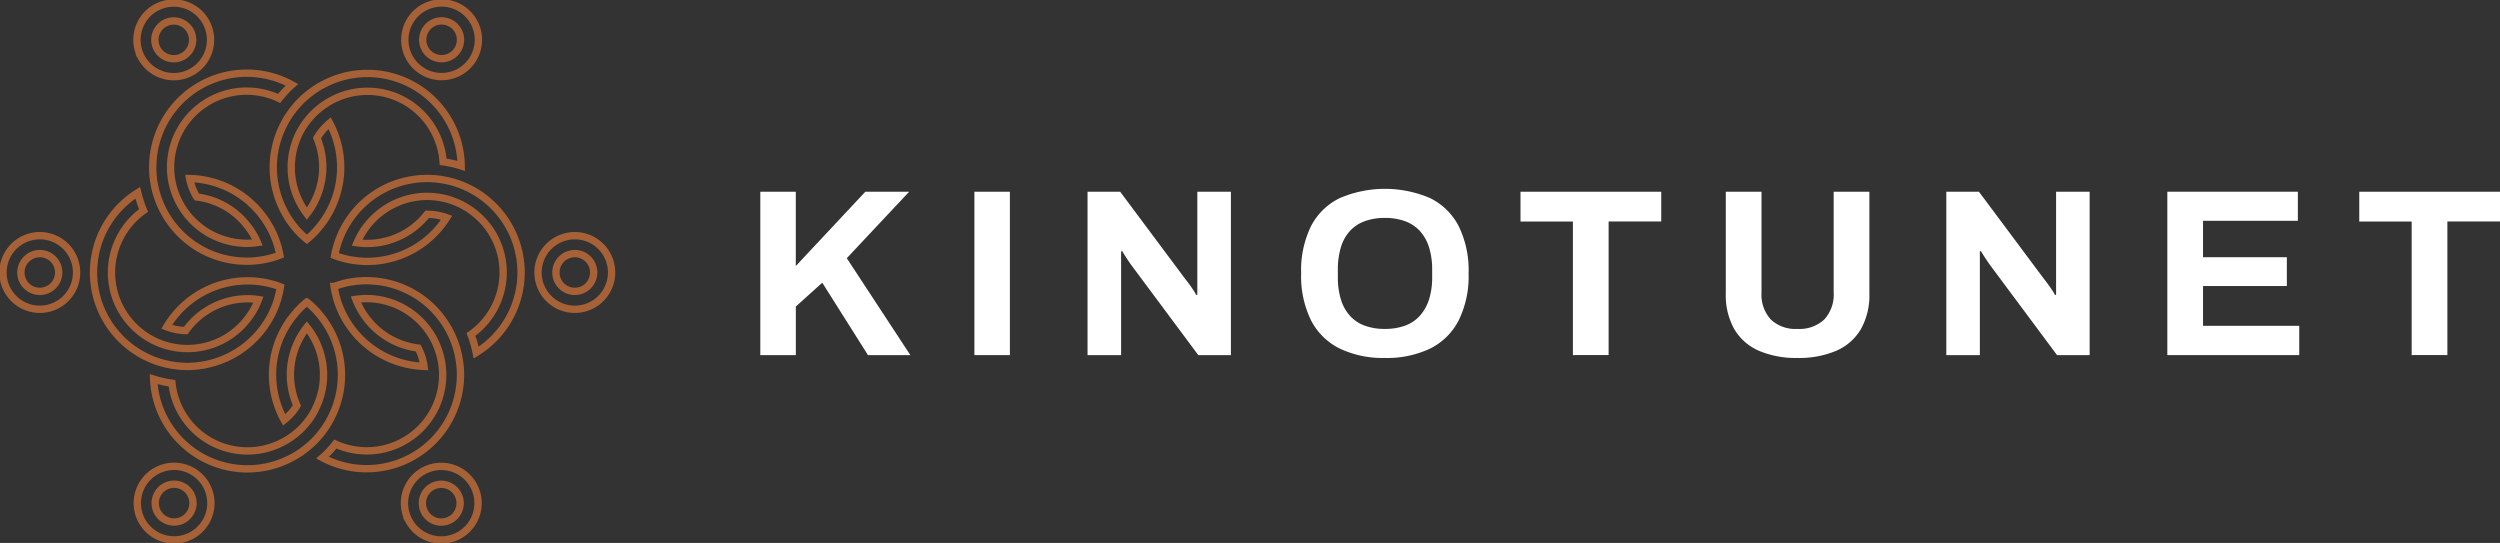 <svg xmlns="http://www.w3.org/2000/svg" xmlns:xlink="http://www.w3.org/1999/xlink" width="340.615" height="73.977" viewBox="0 0 340.615 73.977">
  <rect x="0" y="0" width="340.615" height="73.977" fill="#333333" stroke="none"/>
  <defs>
    <clipPath id="clip-path">
      <rect id="Rectangle_8" data-name="Rectangle 8" width="340.615" height="73.977" fill="none" stroke="#a66137" stroke-width="1"/>
    </clipPath>
  </defs>
  <g id="Group_21" data-name="Group 21" transform="translate(0 0)">
    <g id="Group_20" data-name="Group 20" transform="translate(0 0)" clip-path="url(#clip-path)">
      <path id="Path_17" data-name="Path 17" d="M41.129,45.117a13.543,13.543,0,0,1-.6,2.375,12.892,12.892,0,0,1-11.719,8.458c-.114.008-.228.008-.342.008a13.13,13.13,0,0,1-4.473-.805,12.805,12.805,0,0,1-2.3-22.86,15.508,15.508,0,0,0,.789,2.415A10.364,10.364,0,0,0,24.6,52.77a10,10,0,0,0,2.358.634,10.239,10.239,0,0,0,1.5.114,10.6,10.6,0,0,0,1.147-.065,10.309,10.309,0,0,0,7.27-4.27,9.658,9.658,0,0,0,1.261-2.334,9.173,9.173,0,0,0-1.488-.114A10.869,10.869,0,0,0,35.5,46.8a10.371,10.371,0,0,0-7.27,4.27h-.008a7.777,7.777,0,0,1-2.578-.512A12.8,12.8,0,0,1,36.314,44.3c.114-.008.228-.008.342-.008.252,0,.5.008.748.024a.616.616,0,0,1,.122.008c.228.016.464.041.7.065.171.024.342.049.52.081.2.033.4.073.6.114s.4.089.6.146A9.051,9.051,0,0,1,41.129,45.117Z" transform="translate(-2.926 -6.03)" fill="none" stroke="#a66137" stroke-miterlimit="10" stroke-width="1"/>
      <path id="Path_18" data-name="Path 18" d="M81.464,42.7a12.8,12.8,0,0,1-6.116,10.922,14.171,14.171,0,0,0-.716-2.464A10.334,10.334,0,0,0,74.6,34.228V34.22a10.126,10.126,0,0,0-2.171-1.163,9.624,9.624,0,0,0-2.375-.618,9.937,9.937,0,0,0-1.4-.1,10.174,10.174,0,0,0-1.326.089,10.426,10.426,0,0,0-8.214,6.229,9.792,9.792,0,0,0,1.383.1,10.624,10.624,0,0,0,1.342-.089,10.407,10.407,0,0,0,6.831-3.887,7.767,7.767,0,0,1,2.651.464A12.774,12.774,0,0,1,60.88,41.19c-.13.008-.252.008-.382.008a12.716,12.716,0,0,1-2.066-.171,11.859,11.859,0,0,1-2.367-.634c.024-.146.057-.293.089-.431a3.825,3.825,0,0,1,.1-.415.185.185,0,0,1,.024-.089,3.293,3.293,0,0,1,.13-.464,2.149,2.149,0,0,1,.1-.325c.016-.057.033-.106.049-.155l.024-.073c.049-.138.1-.268.155-.4a12.371,12.371,0,0,1,1.114-2.2A12.78,12.78,0,0,1,68.289,29.91c.122-.008.244-.008.366-.008a12.545,12.545,0,0,1,2.082.171A12.808,12.808,0,0,1,81.464,42.7Z" transform="translate(-10.47 -5.584)" fill="none" stroke="#a66137" stroke-miterlimit="10" stroke-width="1"/>
      <path id="Path_19" data-name="Path 19" d="M72.814,60.465A12.79,12.79,0,0,1,54.036,71.143a13.545,13.545,0,0,0,1.748-1.862A10.339,10.339,0,0,0,69.715,56.163a9.433,9.433,0,0,0-.708-1.513,7.916,7.916,0,0,0-.537-.821,10.4,10.4,0,0,0-7.23-4.294,10.263,10.263,0,0,0-1.228-.073,9.344,9.344,0,0,0-1.431.106A10.443,10.443,0,0,0,67.064,56.2a7.657,7.657,0,0,1,.805,2.5,12.858,12.858,0,0,1-11.662-8.507,12.93,12.93,0,0,1-.594-2.383h.008c.2-.073.39-.138.586-.2a.03.03,0,0,1,.024-.008c.179-.057.35-.106.529-.155A11.286,11.286,0,0,1,58,47.185a.811.811,0,0,1,.13-.016c.13-.024.26-.041.39-.057.114-.016.228-.024.342-.033.146-.016.293-.024.439-.033q.354-.024.708-.024a3.676,3.676,0,0,1,.423.016,12.754,12.754,0,0,1,10.613,6.286c.024.033.041.073.065.106a12.891,12.891,0,0,1,.968,2.106,12.055,12.055,0,0,1,.6,2.4A11.506,11.506,0,0,1,72.814,60.465Z" transform="translate(-10.091 -8.781)" fill="none" stroke="#a66137" stroke-miterlimit="10" stroke-width="1"/>
      <path id="Path_20" data-name="Path 20" d="M28.051,24.339a9.923,9.923,0,0,0,.114,2.456,10.073,10.073,0,0,0,.7,2.358,9.906,9.906,0,0,0,.553,1.1,10.64,10.64,0,0,0,.838,1.236,10.4,10.4,0,0,0,6.88,3.871,9.323,9.323,0,0,0,1.269.081,9.556,9.556,0,0,0,1.448-.106A9.748,9.748,0,0,0,38.445,33a10.279,10.279,0,0,0-6.856-3.871.678.678,0,0,1-.065-.1,7.859,7.859,0,0,1-.911-2.415,12.8,12.8,0,0,1,10.5,5.9A12.329,12.329,0,0,1,42.235,34.7a12,12,0,0,1,.675,2.35,11.739,11.739,0,0,1-2.367.642,11.943,11.943,0,0,1-2.139.187c-.106,0-.2,0-.309-.008a12.754,12.754,0,0,1-10.483-5.9H27.6c-.106-.163-.2-.325-.3-.5a12.8,12.8,0,0,1-.813-1.683,12.358,12.358,0,0,1-.683-2.358,11.847,11.847,0,0,1-.211-2.5A12.8,12.8,0,0,1,44.552,13.84a14.559,14.559,0,0,0-1.74,1.862,10.358,10.358,0,0,0-14.435,6.685A10.192,10.192,0,0,0,28.051,24.339Z" transform="translate(-4.78 -2.29)" fill="none" stroke="#a66137" stroke-miterlimit="10" stroke-width="1"/>
      <path id="Path_21" data-name="Path 21" d="M71.387,24.9a14.645,14.645,0,0,0-2.464-.561,10.335,10.335,0,0,0-14.728-8.612,10.5,10.5,0,0,0-3.8,3.042,10.26,10.26,0,0,0-.781,1.155,8.925,8.925,0,0,0-.586,1.187,10.393,10.393,0,0,0,1.334,10.3,10.1,10.1,0,0,0,1.358-2.342,10.314,10.314,0,0,0,.016-7.962,7.867,7.867,0,0,1,1.724-2.033,12.734,12.734,0,0,1-.016,12.052,11.765,11.765,0,0,1-1.366,2.041,11.2,11.2,0,0,1-1.716,1.74c-.13-.106-.26-.22-.382-.325-.179-.163-.358-.325-.52-.5a4.061,4.061,0,0,1-.317-.333c-.049-.049-.1-.1-.138-.146-.114-.13-.228-.268-.342-.407-.008-.008-.016-.016-.016-.024a12,12,0,0,1-1.114-1.6c-.081-.146-.163-.3-.244-.455a12.73,12.73,0,0,1,.024-12.06c.057-.122.122-.236.187-.35a12.355,12.355,0,0,1,1.163-1.683,12.092,12.092,0,0,1,1.724-1.748s0-.008.008,0a11.787,11.787,0,0,1,2.074-1.407A12.786,12.786,0,0,1,71.387,24.9Z" transform="translate(-8.55 -2.295)" fill="none" stroke="#a66137" stroke-miterlimit="10" stroke-width="1"/>
      <path id="Path_22" data-name="Path 22" d="M49.759,66.664l-.146.268a12.072,12.072,0,0,1-1.22,1.757,11.73,11.73,0,0,1-1.748,1.732,11.5,11.5,0,0,1-2.1,1.4A12.793,12.793,0,0,1,25.736,61.1a14.247,14.247,0,0,0,2.5.561,10.338,10.338,0,0,0,14.557,8.3A10.164,10.164,0,0,0,44.9,68.689a9.441,9.441,0,0,0,1.74-1.724,8.777,8.777,0,0,0,.862-1.252,9.84,9.84,0,0,0,.5-1.017,10.241,10.241,0,0,0,.529-6.856A9.923,9.923,0,0,0,48,56.319a10.137,10.137,0,0,0-1.383-2.277A10.389,10.389,0,0,0,45.262,64.7a7.355,7.355,0,0,1-1.74,1.968,12.79,12.79,0,0,1-.016-12.3,12,12,0,0,1,1.374-2.025A11.627,11.627,0,0,1,46.612,50.6a.152.152,0,0,1,.057.049c.155.122.309.252.455.39a4.061,4.061,0,0,1,.333.317,3.5,3.5,0,0,1,.3.3l.008.008a2.8,2.8,0,0,1,.3.325.044.044,0,0,1,.024.033l.2.228a.224.224,0,0,1,.057.073,9.511,9.511,0,0,1,.748.984c.114.171.228.342.333.52a.33.33,0,0,1,.041.073c.049.073.1.155.138.228.033.057.073.122.106.179a.093.093,0,0,1,.024.049A12.766,12.766,0,0,1,49.759,66.664Z" transform="translate(-4.806 -9.45)" fill="none" stroke="#a66137" stroke-miterlimit="10" stroke-width="1"/>
      <path id="Path_23" data-name="Path 23" d="M95.146,41.923A2.574,2.574,0,1,1,92.572,44.5a2.577,2.577,0,0,1,2.574-2.574m0-2.44a5.013,5.013,0,1,0,5.014,5.014A5.013,5.013,0,0,0,95.146,39.483Z" transform="translate(-16.832 -7.373)" fill="none" stroke="#a66137" stroke-miterlimit="10" stroke-width="1"/>
      <path id="Path_24" data-name="Path 24" d="M5.514,41.923A2.574,2.574,0,1,1,2.94,44.5a2.577,2.577,0,0,1,2.574-2.574m0-2.44A5.013,5.013,0,1,0,10.527,44.5,5.014,5.014,0,0,0,5.514,39.483Z" transform="translate(-0.093 -7.373)" fill="none" stroke="#a66137" stroke-miterlimit="10" stroke-width="1"/>
      <path id="Path_25" data-name="Path 25" d="M25.729,6.811a2.574,2.574,0,1,1,3.516.942,2.577,2.577,0,0,1-3.516-.942m-2.113,1.22a5.013,5.013,0,1,0,1.835-6.848A5.013,5.013,0,0,0,23.617,8.031Z" transform="translate(-4.285 -0.095)" fill="none" stroke="#a66137" stroke-miterlimit="10" stroke-width="1"/>
      <path id="Path_26" data-name="Path 26" d="M70.545,84.434a2.574,2.574,0,1,1,3.516.942,2.577,2.577,0,0,1-3.516-.942m-2.113,1.22a5.013,5.013,0,1,0,1.835-6.848A5.013,5.013,0,0,0,68.433,85.654Z" transform="translate(-12.654 -14.591)" fill="none" stroke="#a66137" stroke-miterlimit="10" stroke-width="1"/>
      <path id="Path_27" data-name="Path 27" d="M30.245,84.425a2.574,2.574,0,1,1-.942-3.516,2.576,2.576,0,0,1,.942,3.516m2.113,1.22a5.013,5.013,0,1,0-6.848,1.835A5.014,5.014,0,0,0,32.358,85.645Z" transform="translate(-4.296 -14.59)" fill="none" stroke="#a66137" stroke-miterlimit="10" stroke-width="1"/>
      <path id="Path_28" data-name="Path 28" d="M75.061,6.8a2.574,2.574,0,1,1-.942-3.516A2.576,2.576,0,0,1,75.061,6.8m2.113,1.22a5.013,5.013,0,1,0-6.848,1.835A5.014,5.014,0,0,0,77.174,8.021Z" transform="translate(-12.665 -0.093)" fill="none" stroke="#a66137" stroke-miterlimit="10" stroke-width="1"/>
      <path id="Path_29" data-name="Path 29" d="M127.377,54.379V32.119h4.835V42.243l9.474-10.124h5.971l-8.5,9.055,8.664,13.206h-5.775l-6.229-9.866-3.6,3.246v6.62Z" transform="translate(-23.788 -5.998)" fill="#fff"/>
      <rect id="Rectangle_7" data-name="Rectangle 7" width="4.835" height="22.26" transform="translate(132.759 26.122)" fill="#fff"/>
      <path id="Path_30" data-name="Path 30" d="M182.2,54.379V32.119h4.444L195.6,44.126c.129.15.29.362.486.634s.377.533.551.8a3.916,3.916,0,0,1,.357.615h.163V32.119h4.574v22.26h-4.444l-9.15-12.3q-.325-.455-.681-1.006c-.241-.367-.412-.65-.52-.845h-.163V54.379Z" transform="translate(-34.026 -5.998)" fill="#fff"/>
      <path id="Path_31" data-name="Path 31" d="M229.376,54.678a13.619,13.619,0,0,1-6.1-1.265,8.727,8.727,0,0,1-3.927-3.829,13.585,13.585,0,0,1-1.362-6.425,13.637,13.637,0,0,1,1.362-6.472,8.671,8.671,0,0,1,3.927-3.8,15.639,15.639,0,0,1,12.249,0,8.681,8.681,0,0,1,3.908,3.8A13.637,13.637,0,0,1,240.8,43.16a13.585,13.585,0,0,1-1.362,6.425,8.738,8.738,0,0,1-3.908,3.829,13.7,13.7,0,0,1-6.15,1.265m0-3.958a7.859,7.859,0,0,0,2.791-.454,5.012,5.012,0,0,0,2.012-1.363,6.111,6.111,0,0,0,1.234-2.223,9.839,9.839,0,0,0,.42-3V42.675a10.144,10.144,0,0,0-.42-3.05,5.967,5.967,0,0,0-1.234-2.223,5.147,5.147,0,0,0-2.012-1.347,7.914,7.914,0,0,0-2.791-.454,7.8,7.8,0,0,0-2.757.454,5.112,5.112,0,0,0-2.012,1.347,5.724,5.724,0,0,0-1.217,2.223,10.428,10.428,0,0,0-.407,3.05v1.006a10.113,10.113,0,0,0,.407,3,5.855,5.855,0,0,0,1.217,2.223,4.979,4.979,0,0,0,2.012,1.363,7.746,7.746,0,0,0,2.757.454" transform="translate(-40.71 -5.909)" fill="#fff"/>
      <path id="Path_32" data-name="Path 32" d="M261.873,54.379v-18.2h-7.14V32.119h19.176v4.056h-7.17v18.2Z" transform="translate(-47.572 -5.998)" fill="#fff"/>
      <path id="Path_33" data-name="Path 33" d="M298.893,54.767a12.823,12.823,0,0,1-5.239-.972,7.208,7.208,0,0,1-3.359-2.936,9.412,9.412,0,0,1-1.167-4.885V32.119h4.866V45.845a5.028,5.028,0,0,0,1.265,3.683,4.877,4.877,0,0,0,3.634,1.281,4.94,4.94,0,0,0,3.652-1.281,4.993,4.993,0,0,0,1.28-3.683V32.119h4.866V45.974a9.411,9.411,0,0,1-1.167,4.885,7.208,7.208,0,0,1-3.359,2.936,12.911,12.911,0,0,1-5.273.972" transform="translate(-53.995 -5.998)" fill="#fff"/>
      <path id="Path_34" data-name="Path 34" d="M326.071,54.379V32.119h4.444l8.956,12.007c.129.15.29.362.486.634s.377.533.551.8a3.916,3.916,0,0,1,.357.615h.163V32.119H345.6v22.26h-4.444l-9.15-12.3q-.324-.455-.681-1.006c-.241-.367-.412-.65-.521-.845h-.163V54.379Z" transform="translate(-60.894 -5.998)" fill="#fff"/>
      <path id="Path_35" data-name="Path 35" d="M363.1,54.379V32.119h17.782V36.08H367.963v4.964h11.42v3.924h-11.42v5.421h13.108v3.99Z" transform="translate(-67.809 -5.998)" fill="#fff"/>
      <path id="Path_36" data-name="Path 36" d="M402.394,54.379v-18.2h-7.14V32.119H414.43v4.056h-7.17v18.2Z" transform="translate(-73.814 -5.998)" fill="#fff"/>
    </g>
  </g>
</svg>
